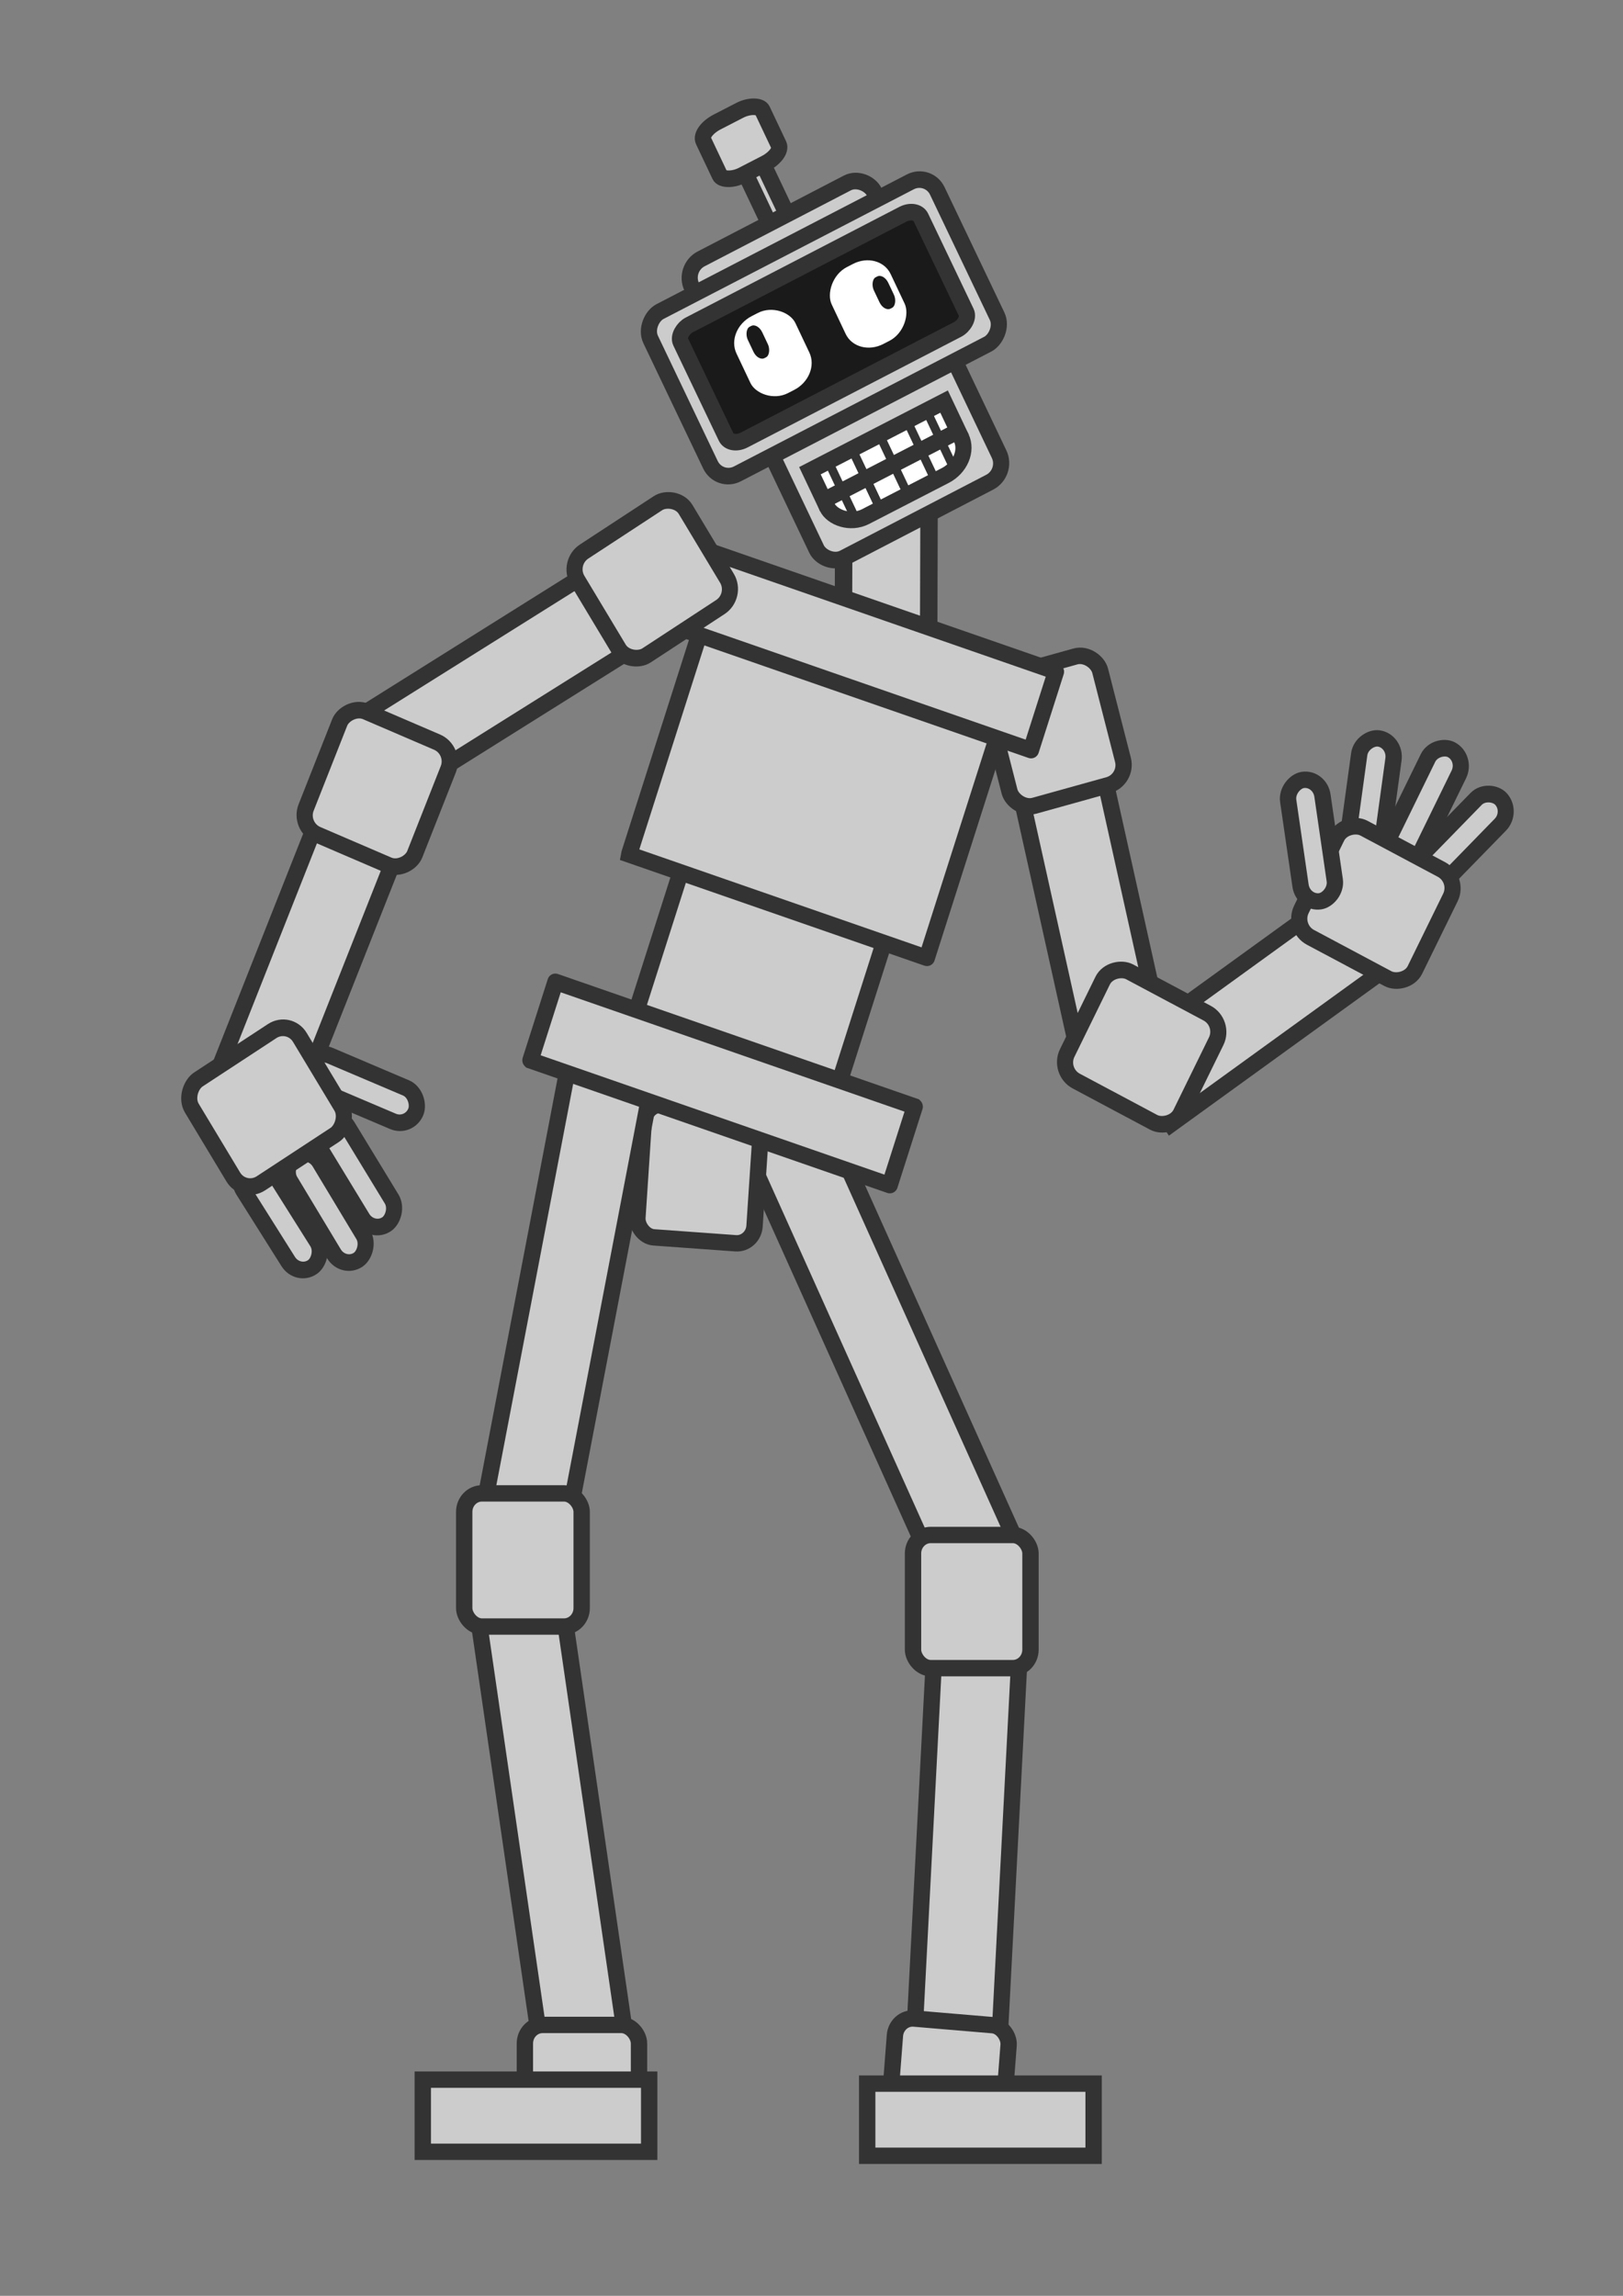 <?xml version="1.0" encoding="UTF-8" standalone="no"?>
<!-- Created with Inkscape (http://www.inkscape.org/) -->

<svg
   xmlns:dc="http://purl.org/dc/elements/1.1/"
   xmlns:cc="http://creativecommons.org/ns#"
   xmlns:rdf="http://www.w3.org/1999/02/22-rdf-syntax-ns#"
   xmlns:svg="http://www.w3.org/2000/svg"
   xmlns="http://www.w3.org/2000/svg"
   xmlns:sodipodi="http://sodipodi.sourceforge.net/DTD/sodipodi-0.dtd"
   xmlns:inkscape="http://www.inkscape.org/namespaces/inkscape"
   width="210mm"
   height="297mm"
   id="svg2"
   version="1.1"
   inkscape:version="0.92.3 (2405546, 2018-03-11)"
   sodipodi:docname="practica robot rectangular.svg"
   viewBox="0 0 744.094 1052.362">
  <rect x="0" y="0" width="744.094" height="1052.362" fill="#808080" stroke="none"/>
  <title
     id="title860">Práctica Robot Cuadrados</title>
  <defs
     id="defs4" />
  <sodipodi:namedview
     id="base"
     pagecolor="#ffffff"
     bordercolor="#666666"
     borderopacity="1.0"
     inkscape:pageopacity="0.0"
     inkscape:pageshadow="2"
     inkscape:zoom="0.74213993"
     inkscape:cx="293.00204"
     inkscape:cy="535.78112"
     inkscape:document-units="px"
     inkscape:current-layer="layer1"
     showgrid="false"
     inkscape:window-width="1920"
     inkscape:window-height="1005"
     inkscape:window-x="-9"
     inkscape:window-y="-9"
     inkscape:window-maximized="1" />
  <g
     inkscape:label="Capa 1"
     inkscape:groupmode="layer"
     id="layer1">
    <rect
       transform="matrix(0.945,0.328,-0.304,0.953,0,0)"
       ry="0.013"
       rx="0.001"
       y="207.144"
       x="418.806"
       height="143.742"
       width="98.598"
       id="rect3130"
       style="color:#000000;display:inline;overflow:visible;visibility:visible;fill:#cccccc;fill-opacity:1;stroke:#333333;stroke-width:7.501;stroke-linecap:butt;stroke-linejoin:miter;stroke-miterlimit:4;stroke-dasharray:none;stroke-dashoffset:0;stroke-opacity:1;marker:none;enable-background:accumulate" />
    <rect
       transform="matrix(0.884,-0.468,0.429,0.904,0,0)"
       ry="3.264"
       rx="0.799"
       y="208.859"
       x="274.844"
       height="59.021"
       width="9.201"
       id="rect3109"
       style="color:#000000;display:inline;overflow:visible;visibility:visible;fill:#cccccc;fill-opacity:1;fill-rule:nonzero;stroke:#333333;stroke-width:7.504;stroke-linecap:butt;stroke-linejoin:miter;stroke-miterlimit:4;stroke-dasharray:none;stroke-dashoffset:0;stroke-opacity:1;marker:none;enable-background:accumulate" />
    <rect
       transform="matrix(1,-3.6594939e-4,-0.003,1,0,0)"
       style="color:#000000;display:inline;overflow:visible;visibility:visible;fill:#cccccc;fill-opacity:1;stroke:#333333;stroke-width:8;stroke-linecap:butt;stroke-linejoin:miter;stroke-miterlimit:4;stroke-dasharray:none;stroke-dashoffset:0;stroke-opacity:1;marker:none;enable-background:accumulate"
       id="rect3075"
       width="39.1"
       height="96.164"
       x="387.543"
       y="202.616"
       rx="0"
       ry="0.005" />
    <rect
       transform="matrix(-0.92,-0.391,0.363,-0.932,0,0)"
       style="color:#000000;display:inline;overflow:visible;visibility:visible;fill:#cccccc;fill-opacity:1;stroke:#333333;stroke-width:7.502;stroke-linecap:butt;stroke-linejoin:miter;stroke-miterlimit:4;stroke-dasharray:none;stroke-dashoffset:0;stroke-opacity:1;marker:none;enable-background:accumulate"
       id="rect3069"
       width="54.193"
       height="16.462"
       x="-362.897"
       y="-402.706"
       rx="8.165"
       ry="8.419" />
    <rect
       ry="0.009"
       rx="0"
       y="424.086"
       x="377.961"
       height="167.656"
       width="39.191"
       id="rect3051"
       style="color:#000000;display:inline;overflow:visible;visibility:visible;fill:#cccccc;fill-opacity:1;stroke:#333333;stroke-width:7.501;stroke-linecap:butt;stroke-linejoin:miter;stroke-miterlimit:4;stroke-dasharray:none;stroke-dashoffset:0;stroke-opacity:1;marker:none;enable-background:accumulate"
       transform="matrix(0.971,-0.238,0.217,0.976,0,0)" />
    <rect
       transform="matrix(-0.698,0.716,-0.685,-0.728,0,0)"
       style="color:#000000;display:inline;overflow:visible;visibility:visible;fill:#cccccc;fill-opacity:1;stroke:#333333;stroke-width:7.503;stroke-linecap:butt;stroke-linejoin:miter;stroke-miterlimit:4;stroke-dasharray:none;stroke-dashoffset:0;stroke-opacity:1;marker:none;enable-background:accumulate"
       id="rect3045"
       width="55.022"
       height="16.222"
       x="-250.443"
       y="-757.427"
       rx="8.29"
       ry="8.296" />
    <rect
       ry="8.188"
       rx="8.396"
       y="-757"
       x="-9.294"
       height="16.011"
       width="55.728"
       id="rect3047"
       style="color:#000000;display:inline;overflow:visible;visibility:visible;fill:#cccccc;fill-opacity:1;stroke:#333333;stroke-width:7.502;stroke-linecap:butt;stroke-linejoin:miter;stroke-miterlimit:4;stroke-dasharray:none;stroke-dashoffset:0;stroke-opacity:1;marker:none;enable-background:accumulate"
       transform="matrix(-0.439,0.898,-0.883,-0.47,0,0)" />
    <rect
       transform="matrix(-0.136,0.991,-0.989,-0.148,0,0)"
       style="color:#000000;display:inline;overflow:visible;visibility:visible;fill:#cccccc;fill-opacity:1;stroke:#333333;stroke-width:7.5;stroke-linecap:butt;stroke-linejoin:miter;stroke-miterlimit:4;stroke-dasharray:none;stroke-dashoffset:0;stroke-opacity:1;marker:none;enable-background:accumulate"
       id="rect3049"
       width="56.16"
       height="15.88"
       x="241.161"
       y="-680.298"
       rx="8.461"
       ry="8.121" />
    <rect
       ry="0.013"
       rx="0"
       y="696.558"
       x="-506.436"
       height="234.667"
       width="39.105"
       id="rect3017"
       style="color:#000000;display:inline;overflow:visible;visibility:visible;fill:#cccccc;fill-opacity:1;stroke:#333333;stroke-width:7.5;stroke-linecap:butt;stroke-linejoin:miter;stroke-miterlimit:4;stroke-dasharray:none;stroke-dashoffset:0;stroke-opacity:1;marker:none;enable-background:accumulate"
       transform="matrix(-0.998,-0.057,-0.052,0.999,0,0)"
       inkscape:transform-center-x="10.175772"
       inkscape:transform-center-y="126.62616" />
    <rect
       style="color:#000000;display:inline;overflow:visible;visibility:visible;fill:#cccccc;fill-opacity:1;stroke:#333333;stroke-width:7.502;stroke-linecap:butt;stroke-linejoin:miter;stroke-miterlimit:4;stroke-dasharray:none;stroke-dashoffset:0;stroke-opacity:1;marker:none;enable-background:accumulate"
       id="rect3009"
       width="39.413"
       height="232.955"
       x="95.904"
       y="618.012"
       rx="0"
       ry="0.013"
       transform="matrix(0.898,-0.439,0.41,0.912,0,0)" />
    <rect
       ry="8.467"
       rx="8.115"
       y="483.006"
       x="328.562"
       height="61.03"
       width="53.864"
       id="rect3003"
       style="color:#000000;display:inline;overflow:visible;visibility:visible;fill:#cccccc;fill-opacity:1;stroke:#333333;stroke-width:7.5;stroke-linecap:butt;stroke-linejoin:miter;stroke-miterlimit:4;stroke-dasharray:none;stroke-dashoffset:0;stroke-opacity:1;marker:none;enable-background:accumulate"
       transform="matrix(0.997,0.072,-0.066,0.998,0,0)" />
    <rect
       ry="0.013"
       rx="0"
       y="427.953"
       x="347.798"
       height="234.324"
       width="39.167"
       id="rect3007"
       style="color:#000000;display:inline;overflow:visible;visibility:visible;fill:#cccccc;fill-opacity:1;stroke:#333333;stroke-width:7.501;stroke-linecap:butt;stroke-linejoin:miter;stroke-miterlimit:4;stroke-dasharray:none;stroke-dashoffset:0;stroke-opacity:1;marker:none;enable-background:accumulate"
       transform="matrix(0.979,0.204,-0.188,0.982,0,0)" />
    <rect
       style="color:#000000;display:inline;overflow:visible;visibility:visible;fill:#cccccc;fill-opacity:1;stroke:#333333;stroke-width:7.501;stroke-linecap:butt;stroke-linejoin:miter;stroke-miterlimit:4;stroke-dasharray:none;stroke-dashoffset:0;stroke-opacity:1;marker:none;enable-background:accumulate"
       id="rect2985"
       width="144.424"
       height="113.58"
       x="393.824"
       y="161.878"
       rx="0.001"
       ry="0.013"
       transform="matrix(0.945,0.328,-0.304,0.953,0,0)" />
    <rect
       style="color:#000000;display:inline;overflow:visible;visibility:visible;fill:#cccccc;fill-opacity:1;stroke:#333333;stroke-width:7.501;stroke-linecap:butt;stroke-linejoin:miter;stroke-miterlimit:4;stroke-dasharray:none;stroke-dashoffset:0;stroke-opacity:1;marker:none;enable-background:accumulate"
       id="rect3001"
       width="174.287"
       height="37.789"
       x="379.41"
       y="341.663"
       rx="0.001"
       ry="0.002"
       transform="matrix(0.945,0.328,-0.304,0.953,0,0)" />
    <rect
       transform="matrix(0.988,-0.157,0.144,0.99,0,0)"
       style="color:#000000;display:inline;overflow:visible;visibility:visible;fill:#cccccc;fill-opacity:1;stroke:#333333;stroke-width:7.5;stroke-linecap:butt;stroke-linejoin:miter;stroke-miterlimit:4;stroke-dasharray:none;stroke-dashoffset:0;stroke-opacity:1;marker:none;enable-background:accumulate"
       id="rect3015"
       width="39.139"
       height="234.478"
       x="110.197"
       y="742.394"
       rx="0"
       ry="0.013" />
    <rect
       style="color:#000000;display:inline;overflow:visible;visibility:visible;fill:#cccccc;fill-opacity:1;stroke:#333333;stroke-width:7.5;stroke-linecap:butt;stroke-linejoin:miter;stroke-miterlimit:4;stroke-dasharray:none;stroke-dashoffset:0;stroke-opacity:1;marker:none;enable-background:accumulate"
       id="rect3011"
       width="53.852"
       height="61.042"
       x="212.825"
       y="684.544"
       rx="8.114"
       ry="8.468" />
    <rect
       ry="8.468"
       rx="8.114"
       y="703.607"
       x="418.589"
       height="61.042"
       width="53.852"
       id="rect3013"
       style="color:#000000;display:inline;overflow:visible;visibility:visible;fill:#cccccc;fill-opacity:1;stroke:#333333;stroke-width:7.5;stroke-linecap:butt;stroke-linejoin:miter;stroke-miterlimit:4;stroke-dasharray:none;stroke-dashoffset:0;stroke-opacity:1;marker:none;enable-background:accumulate" />
    <rect
       ry="8.468"
       rx="8.114"
       y="928.196"
       x="240.643"
       height="40.955"
       width="52.316"
       id="rect3025"
       style="color:#000000;display:inline;overflow:visible;visibility:visible;fill:#cccccc;fill-opacity:1;stroke:#333333;stroke-width:7.5;stroke-linecap:butt;stroke-linejoin:miter;stroke-miterlimit:4;stroke-dasharray:none;stroke-dashoffset:0;stroke-opacity:1;marker:none;enable-background:accumulate" />
    <rect
       style="color:#000000;display:inline;overflow:visible;visibility:visible;fill:#cccccc;fill-opacity:1;stroke:#333333;stroke-width:7.5;stroke-linecap:butt;stroke-linejoin:miter;stroke-miterlimit:4;stroke-dasharray:none;stroke-dashoffset:0;stroke-opacity:1;marker:none;enable-background:accumulate"
       id="rect3027"
       width="52.331"
       height="40.944"
       x="481.158"
       y="886.825"
       rx="8.116"
       ry="8.466"
       transform="matrix(0.996,0.084,-0.077,0.997,0,0)" />
    <rect
       ry="0.002"
       rx="0"
       y="953.275"
       x="193.833"
       height="33.073"
       width="103.8"
       id="rect3021"
       style="color:#000000;display:inline;overflow:visible;visibility:visible;fill:#cccccc;fill-opacity:1;stroke:#333333;stroke-width:7.5;stroke-linecap:butt;stroke-linejoin:miter;stroke-miterlimit:4;stroke-dasharray:none;stroke-dashoffset:0;stroke-opacity:1;marker:none;enable-background:accumulate" />
    <rect
       style="color:#000000;display:inline;overflow:visible;visibility:visible;fill:#cccccc;fill-opacity:1;stroke:#333333;stroke-width:7.5;stroke-linecap:butt;stroke-linejoin:miter;stroke-miterlimit:4;stroke-dasharray:none;stroke-dashoffset:0;stroke-opacity:1;marker:none;enable-background:accumulate"
       id="rect3023"
       width="103.8"
       height="33.073"
       x="397.585"
       y="955.101"
       rx="0"
       ry="0.002" />
    <rect
       transform="matrix(0.557,0.831,-0.81,0.586,0,0)"
       style="color:#000000;display:inline;overflow:visible;visibility:visible;fill:#cccccc;fill-opacity:1;stroke:#333333;stroke-width:7.502;stroke-linecap:butt;stroke-linejoin:miter;stroke-miterlimit:4;stroke-dasharray:none;stroke-dashoffset:0;stroke-opacity:1;marker:none;enable-background:accumulate"
       id="rect3031"
       width="40.255"
       height="126.731"
       x="692.054"
       y="-285.941"
       rx="0"
       ry="0.007" />
    <rect
       style="color:#000000;display:inline;overflow:visible;visibility:visible;fill:#cccccc;fill-opacity:1;stroke:#333333;stroke-width:7.502;stroke-linecap:butt;stroke-linejoin:miter;stroke-miterlimit:4;stroke-dasharray:none;stroke-dashoffset:0;stroke-opacity:1;marker:none;enable-background:accumulate"
       id="rect3033"
       width="55.728"
       height="59.023"
       x="-205.4"
       y="652.512"
       rx="9.375"
       ry="9.375"
       transform="matrix(0.44,-0.898,0.882,0.47,0,0)" />
    <rect
       transform="matrix(0.963,-0.268,0.248,0.969,0,0)"
       ry="9.375"
       rx="9.375"
       y="422.075"
       x="358.649"
       height="60.875"
       width="54.012"
       id="rect3035"
       style="color:#000000;display:inline;overflow:visible;visibility:visible;fill:#cccccc;fill-opacity:1;stroke:#333333;stroke-width:7.501;stroke-linecap:butt;stroke-linejoin:miter;stroke-miterlimit:4;stroke-dasharray:none;stroke-dashoffset:0;stroke-opacity:1;marker:none;enable-background:accumulate" />
    <rect
       transform="matrix(0.945,0.328,-0.304,0.953,0,0)"
       ry="0.002"
       rx="0.001"
       y="132.068"
       x="380.499"
       height="37.789"
       width="174.287"
       id="rect3071"
       style="color:#000000;display:inline;overflow:visible;visibility:visible;fill:#cccccc;fill-opacity:1;stroke:#333333;stroke-width:7.501;stroke-linecap:butt;stroke-linejoin:miter;stroke-miterlimit:4;stroke-dasharray:none;stroke-dashoffset:0;stroke-opacity:1;marker:none;enable-background:accumulate" />
    <rect
       transform="matrix(0.44,-0.898,0.882,0.47,0,0)"
       ry="9.375"
       rx="9.375"
       y="720.033"
       x="-96.697"
       height="59.023"
       width="55.728"
       id="rect3037"
       style="color:#000000;display:inline;overflow:visible;visibility:visible;fill:#cccccc;fill-opacity:1;stroke:#333333;stroke-width:7.502;stroke-linecap:butt;stroke-linejoin:miter;stroke-miterlimit:4;stroke-dasharray:none;stroke-dashoffset:0;stroke-opacity:1;marker:none;enable-background:accumulate" />
    <rect
       ry="8.122"
       rx="8.461"
       y="-547.326"
       x="446.673"
       height="15.881"
       width="56.155"
       id="rect3043"
       style="color:#000000;display:inline;overflow:visible;visibility:visible;fill:#cccccc;fill-opacity:1;stroke:#333333;stroke-width:7.5;stroke-linecap:butt;stroke-linejoin:miter;stroke-miterlimit:4;stroke-dasharray:none;stroke-dashoffset:0;stroke-opacity:1;marker:none;enable-background:accumulate"
       transform="matrix(0.144,0.99,-0.988,0.157,0,0)" />
    <rect
       transform="matrix(-0.497,-0.868,-0.847,0.531,0,0)"
       style="color:#000000;display:inline;overflow:visible;visibility:visible;fill:#cccccc;fill-opacity:1;stroke:#333333;stroke-width:7.503;stroke-linecap:butt;stroke-linejoin:miter;stroke-miterlimit:4;stroke-dasharray:none;stroke-dashoffset:0;stroke-opacity:1;marker:none;enable-background:accumulate"
       id="rect3053"
       width="40.366"
       height="162.868"
       x="-406.307"
       y="-137.44"
       rx="0"
       ry="0.009" />
    <rect
       ry="8.222"
       rx="8.363"
       y="-196.665"
       x="-560.332"
       height="16.078"
       width="55.506"
       id="rect3055"
       style="color:#000000;display:inline;overflow:visible;visibility:visible;fill:#cccccc;fill-opacity:1;stroke:#333333;stroke-width:7.503;stroke-linecap:butt;stroke-linejoin:miter;stroke-miterlimit:4;stroke-dasharray:none;stroke-dashoffset:0;stroke-opacity:1;marker:none;enable-background:accumulate"
       transform="matrix(-0.533,-0.846,0.824,-0.566,0,0)" />
    <rect
       transform="matrix(-0.516,-0.857,0.836,-0.548,0,0)"
       style="color:#000000;display:inline;overflow:visible;visibility:visible;fill:#cccccc;fill-opacity:1;stroke:#333333;stroke-width:7.503;stroke-linecap:butt;stroke-linejoin:miter;stroke-miterlimit:4;stroke-dasharray:none;stroke-dashoffset:0;stroke-opacity:1;marker:none;enable-background:accumulate"
       id="rect3057"
       width="55.55"
       height="16.065"
       x="-573.176"
       y="-165.484"
       rx="8.369"
       ry="8.216" />
    <rect
       ry="8.217"
       rx="8.368"
       y="-148.661"
       x="-566.065"
       height="16.068"
       width="55.54"
       id="rect3059"
       style="color:#000000;display:inline;overflow:visible;visibility:visible;fill:#cccccc;fill-opacity:1;stroke:#333333;stroke-width:7.503;stroke-linecap:butt;stroke-linejoin:miter;stroke-miterlimit:4;stroke-dasharray:none;stroke-dashoffset:0;stroke-opacity:1;marker:none;enable-background:accumulate"
       transform="matrix(-0.52,-0.854,0.833,-0.553,0,0)" />
    <rect
       ry="0.007"
       rx="0"
       y="278.192"
       x="-312.994"
       height="129.611"
       width="39.358"
       id="rect3061"
       style="color:#000000;display:inline;overflow:visible;visibility:visible;fill:#cccccc;fill-opacity:1;stroke:#333333;stroke-width:7.502;stroke-linecap:butt;stroke-linejoin:miter;stroke-miterlimit:4;stroke-dasharray:none;stroke-dashoffset:0;stroke-opacity:1;marker:none;enable-background:accumulate"
       transform="matrix(-0.917,-0.4,-0.368,0.93,0,0)" />
    <rect
       transform="matrix(-0.919,-0.395,-0.367,0.93,0,0)"
       ry="9.375"
       rx="9.375"
       y="233.562"
       x="-320.669"
       height="60.677"
       width="54.2"
       id="rect3063"
       style="color:#000000;display:inline;overflow:visible;visibility:visible;fill:#cccccc;fill-opacity:1;stroke:#333333;stroke-width:7.502;stroke-linecap:butt;stroke-linejoin:miter;stroke-miterlimit:4;stroke-dasharray:none;stroke-dashoffset:0;stroke-opacity:1;marker:none;enable-background:accumulate" />
    <rect
       style="color:#000000;display:inline;overflow:visible;visibility:visible;fill:#cccccc;fill-opacity:1;stroke:#333333;stroke-width:7.503;stroke-linecap:butt;stroke-linejoin:miter;stroke-miterlimit:4;stroke-dasharray:none;stroke-dashoffset:0;stroke-opacity:1;marker:none;enable-background:accumulate"
       id="rect3065"
       width="55.552"
       height="59.218"
       x="-414.083"
       y="-149.187"
       rx="9.375"
       ry="9.375"
       transform="matrix(-0.515,-0.857,-0.837,0.548,0,0)" />
    <rect
       style="color:#000000;display:inline;overflow:visible;visibility:visible;fill:#cccccc;fill-opacity:1;stroke:#333333;stroke-width:7.503;stroke-linecap:square;stroke-linejoin:round;stroke-miterlimit:4;stroke-dasharray:none;stroke-dashoffset:0;stroke-opacity:1;marker:none;enable-background:accumulate"
       id="rect3067"
       width="55.551"
       height="59.219"
       x="463.86"
       y="127.662"
       rx="9.375"
       ry="9.375"
       transform="matrix(0.516,0.857,-0.836,0.548,0,0)" />
    <rect
       style="color:#000000;display:inline;overflow:visible;visibility:visible;fill:#cccccc;fill-opacity:1;fill-rule:nonzero;stroke:#333333;stroke-width:7.502;stroke-linecap:butt;stroke-linejoin:miter;stroke-miterlimit:4;stroke-dasharray:none;stroke-dashoffset:0;stroke-opacity:1;marker:none;enable-background:accumulate"
       id="rect3073"
       width="94.259"
       height="151.873"
       x="229.811"
       y="253.542"
       rx="9.375"
       ry="9.375"
       transform="matrix(0.888,-0.461,0.43,0.903,0,0)" />
    <rect
       style="color:#000000;display:inline;overflow:visible;visibility:visible;fill:#ffffff;fill-opacity:1;fill-rule:nonzero;stroke:#333333;stroke-width:7.502;stroke-linecap:butt;stroke-linejoin:miter;stroke-miterlimit:4;stroke-dasharray:none;stroke-dashoffset:0;stroke-opacity:1;marker:none;enable-background:accumulate"
       id="rect3079"
       width="69.182"
       height="24.004"
       x="243.412"
       y="368.381"
       rx="14.062"
       ry="14.062"
       transform="matrix(0.889,-0.458,0.428,0.904,0,0)" />
    <rect
       y="362.001"
       x="243.412"
       height="14.973"
       width="69.182"
       id="rect3081"
       style="color:#000000;display:inline;overflow:visible;visibility:visible;fill:#ffffff;fill-opacity:1;fill-rule:nonzero;stroke:#333333;stroke-width:7.502;stroke-linecap:butt;stroke-linejoin:miter;stroke-miterlimit:4;stroke-dasharray:none;stroke-dashoffset:0;stroke-opacity:1;marker:none;enable-background:accumulate"
       transform="matrix(0.889,-0.458,0.428,0.904,0,0)" />
    <rect
       style="color:#000000;display:inline;overflow:visible;visibility:visible;fill:none;stroke:#333333;stroke-width:4.001;stroke-linecap:butt;stroke-linejoin:miter;stroke-miterlimit:4;stroke-dasharray:none;stroke-dashoffset:0;stroke-opacity:1;marker:none;enable-background:accumulate"
       id="rect3083"
       width="40.63"
       height="30"
       x="252.855"
       y="362.056"
       rx="2.776279e-005"
       ry="0.001"
       transform="matrix(0.889,-0.458,0.428,0.904,0,0)" />
    <rect
       ry="0.001"
       rx="9.7138072e-006"
       y="362.056"
       x="265.097"
       height="30"
       width="14.216"
       id="rect3085"
       style="color:#000000;display:inline;overflow:visible;visibility:visible;fill:none;stroke:#333333;stroke-width:4.001;stroke-linecap:butt;stroke-linejoin:miter;stroke-miterlimit:4;stroke-dasharray:none;stroke-dashoffset:0;stroke-opacity:1;marker:none;enable-background:accumulate"
       transform="matrix(0.889,-0.458,0.428,0.904,0,0)" />
    <rect
       style="color:#000000;display:inline;overflow:visible;visibility:visible;fill:none;stroke:#333333;stroke-width:4.001;stroke-linecap:butt;stroke-linejoin:miter;stroke-miterlimit:4;stroke-dasharray:none;stroke-dashoffset:0;stroke-opacity:1;marker:none;enable-background:accumulate"
       id="rect3087"
       width="38.477"
       height="30"
       x="265.097"
       y="362.056"
       rx="2.6291591e-005"
       ry="0.001"
       transform="matrix(0.889,-0.458,0.428,0.904,0,0)" />
    <rect
       transform="matrix(0.431,0.903,-0.888,0.46,0,0)"
       ry="9.375"
       rx="9.375"
       y="-350.276"
       x="265.98"
       height="148.001"
       width="82.377"
       id="rect3091"
       style="color:#000000;display:inline;overflow:visible;visibility:visible;fill:#cccccc;fill-opacity:1;fill-rule:nonzero;stroke:#333333;stroke-width:7.502;stroke-linecap:butt;stroke-linejoin:miter;stroke-miterlimit:4;stroke-dasharray:none;stroke-dashoffset:0;stroke-opacity:1;marker:none;enable-background:accumulate" />
    <rect
       style="color:#000000;display:inline;overflow:visible;visibility:visible;fill:#1a1a1a;fill-opacity:1;fill-rule:nonzero;stroke:#333333;stroke-width:7.502;stroke-linecap:butt;stroke-linejoin:miter;stroke-miterlimit:4;stroke-dasharray:none;stroke-dashoffset:0;stroke-opacity:1;marker:none;enable-background:accumulate"
       id="rect3095"
       width="58.463"
       height="124.026"
       x="277.838"
       y="-338.125"
       rx="5.077"
       ry="6.859"
       transform="matrix(0.431,0.902,-0.888,0.46,0,0)" />
    <rect
       style="color:#000000;display:inline;overflow:visible;visibility:visible;fill:#ffffff;fill-opacity:1;fill-rule:nonzero;stroke:none;stroke-width:4;marker:none;enable-background:accumulate"
       id="rect3097"
       width="30.4"
       height="39"
       x="235.96"
       y="286.756"
       rx="13.6"
       ry="12.025"
       transform="matrix(0.889,-0.458,0.428,0.904,0,0)" />
    <rect
       ry="12.025"
       rx="13.6"
       y="286.756"
       x="-315.466"
       height="39"
       width="30.4"
       id="rect3103"
       style="color:#000000;display:inline;overflow:visible;visibility:visible;fill:#ffffff;fill-opacity:1;fill-rule:nonzero;stroke:none;stroke-width:4;marker:none;enable-background:accumulate"
       transform="matrix(-0.889,0.458,0.428,0.904,0,0)" />
    <rect
       style="color:#000000;display:inline;overflow:visible;visibility:visible;fill:#1a1a1a;fill-opacity:1;fill-rule:nonzero;stroke:none;stroke-width:4;marker:none;enable-background:accumulate"
       id="rect3105"
       width="7.459"
       height="15.9"
       x="-312.765"
       y="296.956"
       rx="3.337"
       ry="4.902"
       transform="matrix(-0.889,0.458,0.428,0.904,0,0)" />
    <rect
       transform="matrix(-0.889,0.458,0.428,0.904,0,0)"
       ry="4.902"
       rx="3.337"
       y="290.656"
       x="-250.797"
       height="15.9"
       width="7.459"
       id="rect3107"
       style="color:#000000;display:inline;overflow:visible;visibility:visible;fill:#1a1a1a;fill-opacity:1;fill-rule:nonzero;stroke:none;stroke-width:4;marker:none;enable-background:accumulate" />
    <rect
       ry="4.688"
       rx="9.375"
       y="200.357"
       x="264.021"
       height="27"
       width="30.4"
       id="rect3111"
       style="color:#000000;display:inline;overflow:visible;visibility:visible;fill:#cccccc;fill-opacity:1;fill-rule:nonzero;stroke:#333333;stroke-width:7.502;stroke-linecap:butt;stroke-linejoin:round;stroke-miterlimit:4;stroke-dasharray:none;stroke-dashoffset:0;stroke-opacity:1;marker:none;enable-background:accumulate"
       transform="matrix(0.889,-0.458,0.428,0.904,0,0)" />
  </g>
</svg>
